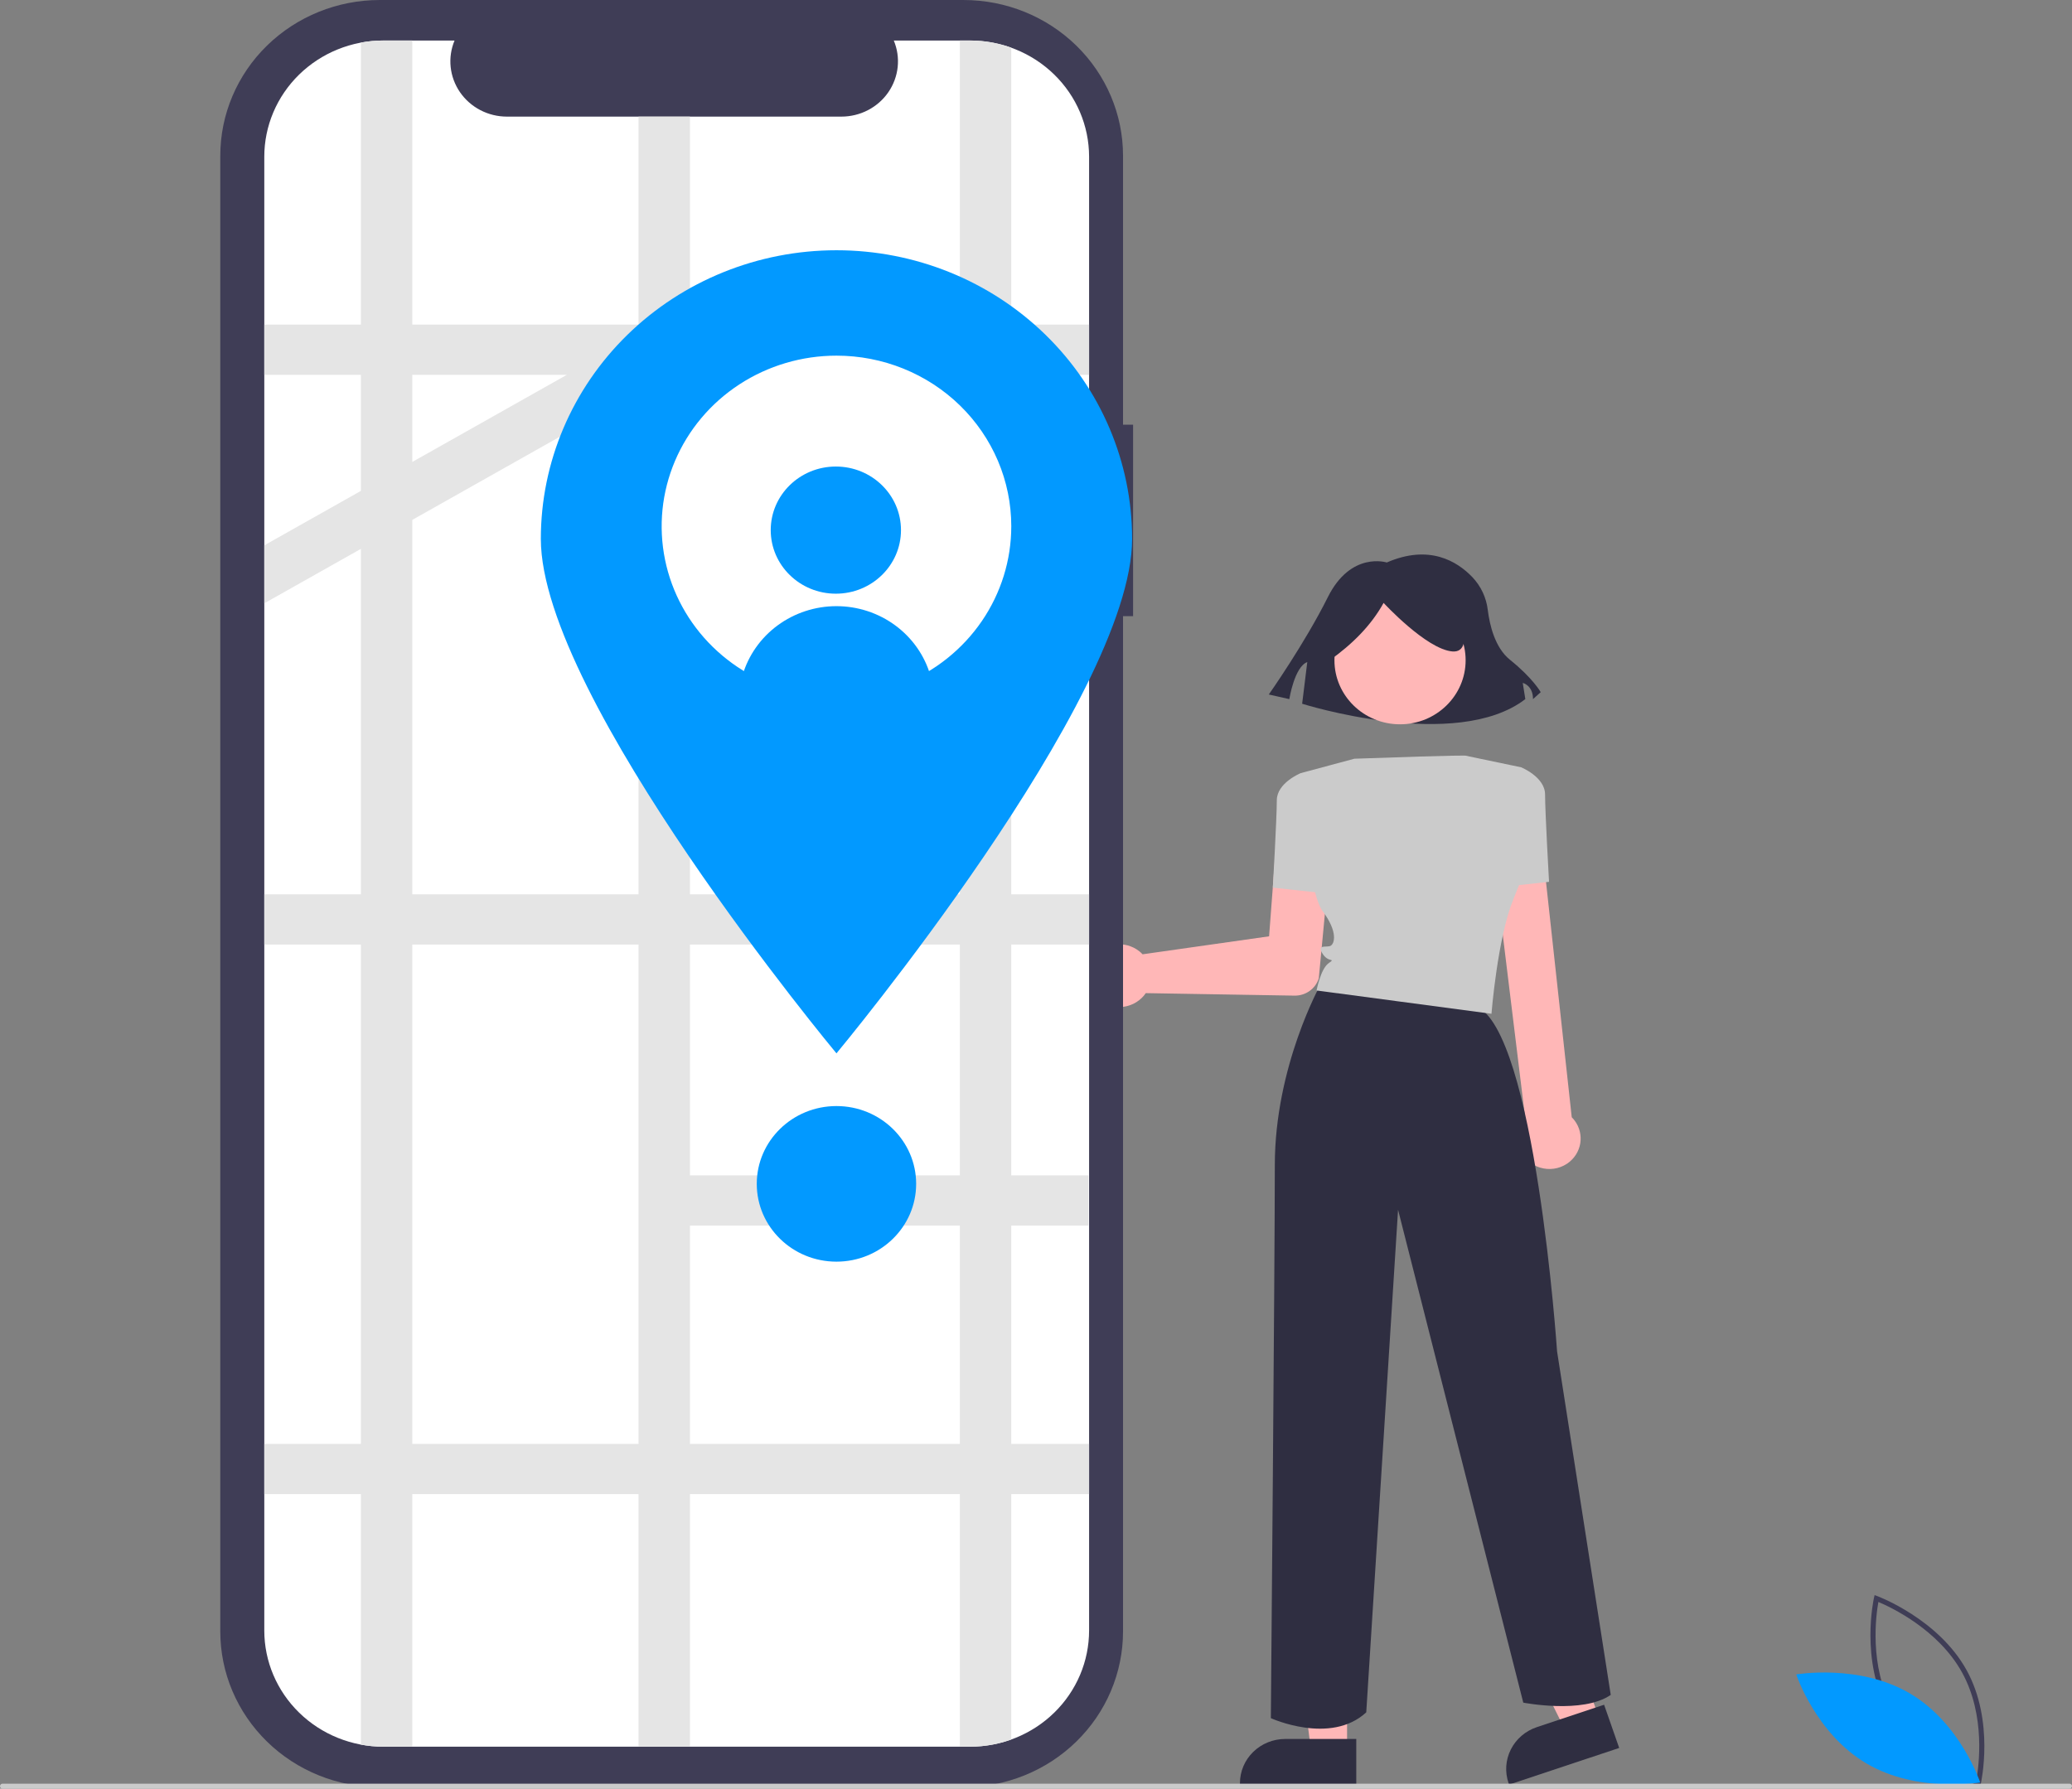 <svg fill="none" height="215" viewBox="0 0 249 215" width="249" xmlns="http://www.w3.org/2000/svg" xmlns:xlink="http://www.w3.org/1999/xlink"><rect x="0" y="0" width="249" height="215" fill="#808080" stroke="none"/><clipPath id="a"><path d="m0 0h249v215h-249z"/></clipPath><g clip-path="url(#a)"><path d="m237.969 214.714-.332-.121c-.073-.027-7.324-2.74-10.721-8.891-3.397-6.152-1.734-13.559-1.716-13.633l.078-.337.331.121c.073.027 7.324 2.74 10.721 8.891 3.398 6.152 1.734 13.559 1.717 13.633zm-10.509-9.299c2.872 5.201 8.602 7.867 10.054 8.476.276-1.519 1.142-7.664-1.727-12.86-2.87-5.196-8.602-7.866-10.055-8.476-.276 1.52-1.141 7.664 1.728 12.86z" fill="#3f3d56"/><path d="m229.513 203.544c6.104 3.586 8.455 10.71 8.455 10.71s-7.546 1.308-13.651-2.278-8.456-10.71-8.456-10.71 7.547-1.309 13.652 2.278z" fill="#0299ff"/><path d="m131.232 115.225c.296-.447.686-.827 1.143-1.117s.971-.482 1.51-.564c.538-.082 1.088-.052 1.614.088s1.015.387 1.436.725c.133.108.258.224.374.349l15.203-2.162.846-11.163c.065-.856.475-1.652 1.141-2.213.666-.561 1.533-.84 2.41-.777.877.063 1.693.464 2.267 1.115.574.65.861 1.497.796 2.353-.002.02-.003.04-.005.06l-1.482 15.664-.007.035c-.193.602-.58 1.127-1.103 1.498-.522.37-1.154.567-1.8.559l-17.882-.301c-.069.103-.144.203-.224.299-.346.411-.777.746-1.265.983-.487.238-1.021.371-1.566.393-.544.022-1.087-.069-1.593-.266-.506-.198-.964-.498-1.343-.88-.077-.077-.15-.156-.219-.238-.515-.62-.817-1.383-.862-2.18s.169-1.588.611-2.259z" fill="#ffb7b7"/><path d="m161.883 210.405-4.336-.001-2.063-16.331 6.4.001z" fill="#ffb7b7"/><path d="m162.989 214.509-13.981-.001v-.172c0-1.41.573-2.761 1.594-3.758 1.02-.996 2.404-1.556 3.848-1.556h8.539z" fill="#2f2e41"/><path d="m192.182 206.566-4.103 1.366-7.352-14.806 6.057-2.017z" fill="#ffb7b7"/><path d="m194.585 210.102-13.233 4.407-.057-.164c-.466-1.334-.37-2.794.267-4.058.636-1.265 1.761-2.231 3.127-2.687l8.082-2.691z" fill="#2f2e41"/><path d="m166.657 67.611s-4.316-1.392-7.09 4.175c-2.775 5.567-7.09 11.691-7.09 11.691l2.466.557s.616-3.897 2.158-4.454l-.617 5.01s18.496 5.845 26.819-.557l-.308-1.948s1.233.278 1.233 1.948l.925-.835s-.925-1.67-3.699-3.897c-1.821-1.462-2.447-4.242-2.662-5.981-.171-1.472-.817-2.852-1.845-3.941-1.844-1.929-5.204-3.98-10.29-1.769z" fill="#2f2e41"/><path d="m168.248 87.061c4.353 0 7.882-3.446 7.882-7.697 0-4.251-3.529-7.697-7.882-7.697-4.354 0-7.883 3.446-7.883 7.697 0 4.251 3.529 7.697 7.883 7.697z" fill="#ffb7b7"/><path d="m157.738 93.399-1.433-.467s-2.866 1.166-2.866 3.265-.478 10.496-.478 10.496l6.449.7z" fill="#cbcbcb"/><path d="m183.39 139.278c-.595-.651-.93-1.488-.946-2.359-.016-.872.29-1.72.86-2.391l-4.023-32.901c-.039-.776.238-1.535.771-2.112.534-.576 1.28-.922 2.074-.963.795-.04 1.573.23 2.164.749.591.52.947 1.247.99 2.023 0 .011.001.021.001.032l3.6 32.937c.13.128.25.265.359.411.289.39.496.831.61 1.299s.133.954.055 1.429c-.079.475-.252.93-.51 1.34-.259.409-.597.765-.996 1.047-.042.029-.084.058-.126.085-.462.299-.986.494-1.535.572-.549.077-1.108.035-1.638-.124-.662-.196-1.254-.568-1.71-1.075z" fill="#ffb7b7"/><path d="m179.705 106.694 6.449-.7s-.477-8.396-.477-10.496-2.867-3.265-2.867-3.265l-1.433.467z" fill="#cbcbcb"/><path d="m158.694 118.344s-5.494 9.809-5.494 21.704-.477 66.474-.477 66.474 7.166 3.266 11.465-.699l3.822-60.41 15.048 59.243s7.166 1.4 10.51-.933l-6.449-41.284s-2.628-38.718-9.793-41.517c-7.166-2.799-18.632-2.578-18.632-2.578z" fill="#2f2e41"/><path d="m159.73 79.413c2.79-1.972 5.049-4.243 6.543-6.945 0 0 5.121 5.556 8.251 5.834 3.129.278.284-6.667.284-6.667l-5.69-1.389-5.405.556-4.268 2.778z" fill="#2f2e41"/><path d="m176.13 90.833s.228-.119-13.375.365l-5.694 1.531-.756.203s.716 13.995 2.627 16.561c1.911 2.565 1.433 3.965.956 4.198-.478.233-1.672-.233-.956.933.717 1.166 1.672.467.717 1.166-.956.7-1.433 3.266-1.433 3.266l21.02 2.799s.716-9.097 2.627-13.762 2.389-6.531 2.389-6.531l-1.434-9.329z" fill="#cbcbcb"/><path d="m136.167 51.049h-1.208v-32.334c0-4.963-2.02-9.723-5.614-13.233s-8.469-5.481-13.552-5.481h-70.155c-5.083-0-9.958 1.972-13.552 5.481-3.594 3.51-5.613 8.27-5.613 13.233v177.389c0 4.964 2.019 9.724 5.613 13.233 3.594 3.51 8.469 5.482 13.552 5.482h70.155c2.517 0 5.009-.484 7.335-1.425 2.325-.94 4.438-2.319 6.217-4.057 1.78-1.737 3.192-3.8 4.155-6.071.963-2.27 1.459-4.704 1.459-7.161v-122.039h1.208z" fill="#3f3d56"/><path d="m130.88 18.846v177.128c.001 1.834-.367 3.65-1.084 5.345-.717 1.694-1.769 3.235-3.096 4.532-1.326 1.298-2.902 2.328-4.636 3.031-1.734.704-3.594 1.066-5.472 1.068h-70.517c-3.793.003-7.432-1.466-10.117-4.084-2.684-2.617-4.194-6.168-4.196-9.872v-177.148c-.001-1.834.367-3.65 1.085-5.345.718-1.695 1.77-3.235 3.097-4.533 1.327-1.298 2.903-2.328 4.638-3.031 1.735-.703 3.594-1.066 5.473-1.067h8.572c-.421 1.008-.582 2.102-.468 3.185.114 1.083.499 2.122 1.121 3.026.622.904 1.462 1.644 2.446 2.156s2.082.78 3.197.779h40.192c1.115 0 2.213-.268 3.197-.779s1.824-1.252 2.446-2.156c.622-.904 1.007-1.943 1.121-3.026.114-1.083-.047-2.177-.468-3.185h9.157c3.793-.003 7.431 1.465 10.115 4.081 2.685 2.616 4.194 6.167 4.198 9.87v.025z" fill="#fff"/><path d="m130.88 45.051v-6.033h-9.352v-33.286c-1.588-.573-3.268-.865-4.961-.863h-1.217v34.148h-32.438v-25.002h-6.179v25.002h-27.186v-34.148h-3.472c-.908-.001-1.815.082-2.706.25v33.898h-11.607v6.033h11.607v13.955l-11.606 6.543v6.968l11.606-6.543v41.521h-11.607v6.033h11.607v60.031h-11.607v6.034h11.607v30.106c.892.168 1.798.251 2.706.25h3.472v-30.356h27.186v30.356h6.179v-30.356h32.438v30.356h1.217c1.693.002 3.373-.29 4.961-.863v-29.493h9.352v-6.034h-9.352v-26.244h9.268v-6.034h-9.268v-27.753h9.352v-6.033h-9.352v-36.803h9.352v-6.033h-9.352v-19.608zm-62.757 0h-0l-18.576 10.474-0.0 0v-10.474zm-18.576 17.439h0l27.186-15.328v60.333h-27.186zm0 111.069v-60.031h27.186v60.031zm65.803 0h-32.438v-26.244h32.438zm0-32.278h-32.438v-27.753h32.438zm0-33.786h-32.438v-36.803h32.438zm0-42.837h-32.438v-19.608h32.438z" fill="#e5e5e5"/><path d="m136.049 64.771c0 19.16-35.528 61.841-35.528 61.841s-35.527-42.681-35.527-61.841c0-9.201 3.743-18.025 10.406-24.53 6.663-6.506 15.699-10.161 25.121-10.161 9.423 0 18.459 3.655 25.122 10.161s10.406 15.33 10.406 24.53z" fill="#0299ff"/><path d="m121.529 63.263c0 4.057-1.233 8.023-3.541 11.396s-5.589 6.003-9.428 7.555c-3.838 1.553-8.062 1.959-12.137 1.167-4.075-.791-7.818-2.745-10.756-5.614-2.938-2.869-4.939-6.524-5.749-10.503-.81-3.979-.395-8.104 1.196-11.852s4.283-6.952 7.737-9.206c3.455-2.254 7.516-3.457 11.671-3.457 2.758-.001 5.488.528 8.036 1.557 2.548 1.029 4.864 2.538 6.815 4.442 1.95 1.903 3.498 4.163 4.555 6.65 1.056 2.487 1.6 5.153 1.602 7.846z" fill="#fff"/><g fill="#0299ff"><path d="m100.447 71.361c4.323 0 7.827-3.421 7.827-7.642 0-4.221-3.504-7.642-7.827-7.642-4.322 0-7.826 3.421-7.826 7.642 0 4.221 3.504 7.642 7.826 7.642z"/><path d="m111.806 81.173c-3.374 2.095-7.289 3.207-11.287 3.207-3.998-.001-7.913-1.114-11.287-3.21.702-2.394 2.183-4.501 4.219-6 2.037-1.499 4.518-2.31 7.068-2.31 2.551 0 5.032.812 7.068 2.312 2.037 1.5 3.517 3.607 4.218 6.001z"/><path d="m100.52 151.65c5.289 0 9.577-4.186 9.577-9.351s-4.288-9.352-9.577-9.352c-5.289 0-9.577 4.187-9.577 9.352s4.288 9.351 9.577 9.351z"/></g><path d="m248.691 215h-248.382c-.082 0-.161-.032-.218-.089-.058-.056-.09-.133-.09-.213s.033-.157.09-.213c.058-.057.137-.089.218-.089h248.382c.082 0 .161.032.219.089.057.056.09.133.09.213s-.033.157-.09.213c-.058.057-.137.089-.219.089z" fill="#cbcbcb"/></g></svg>